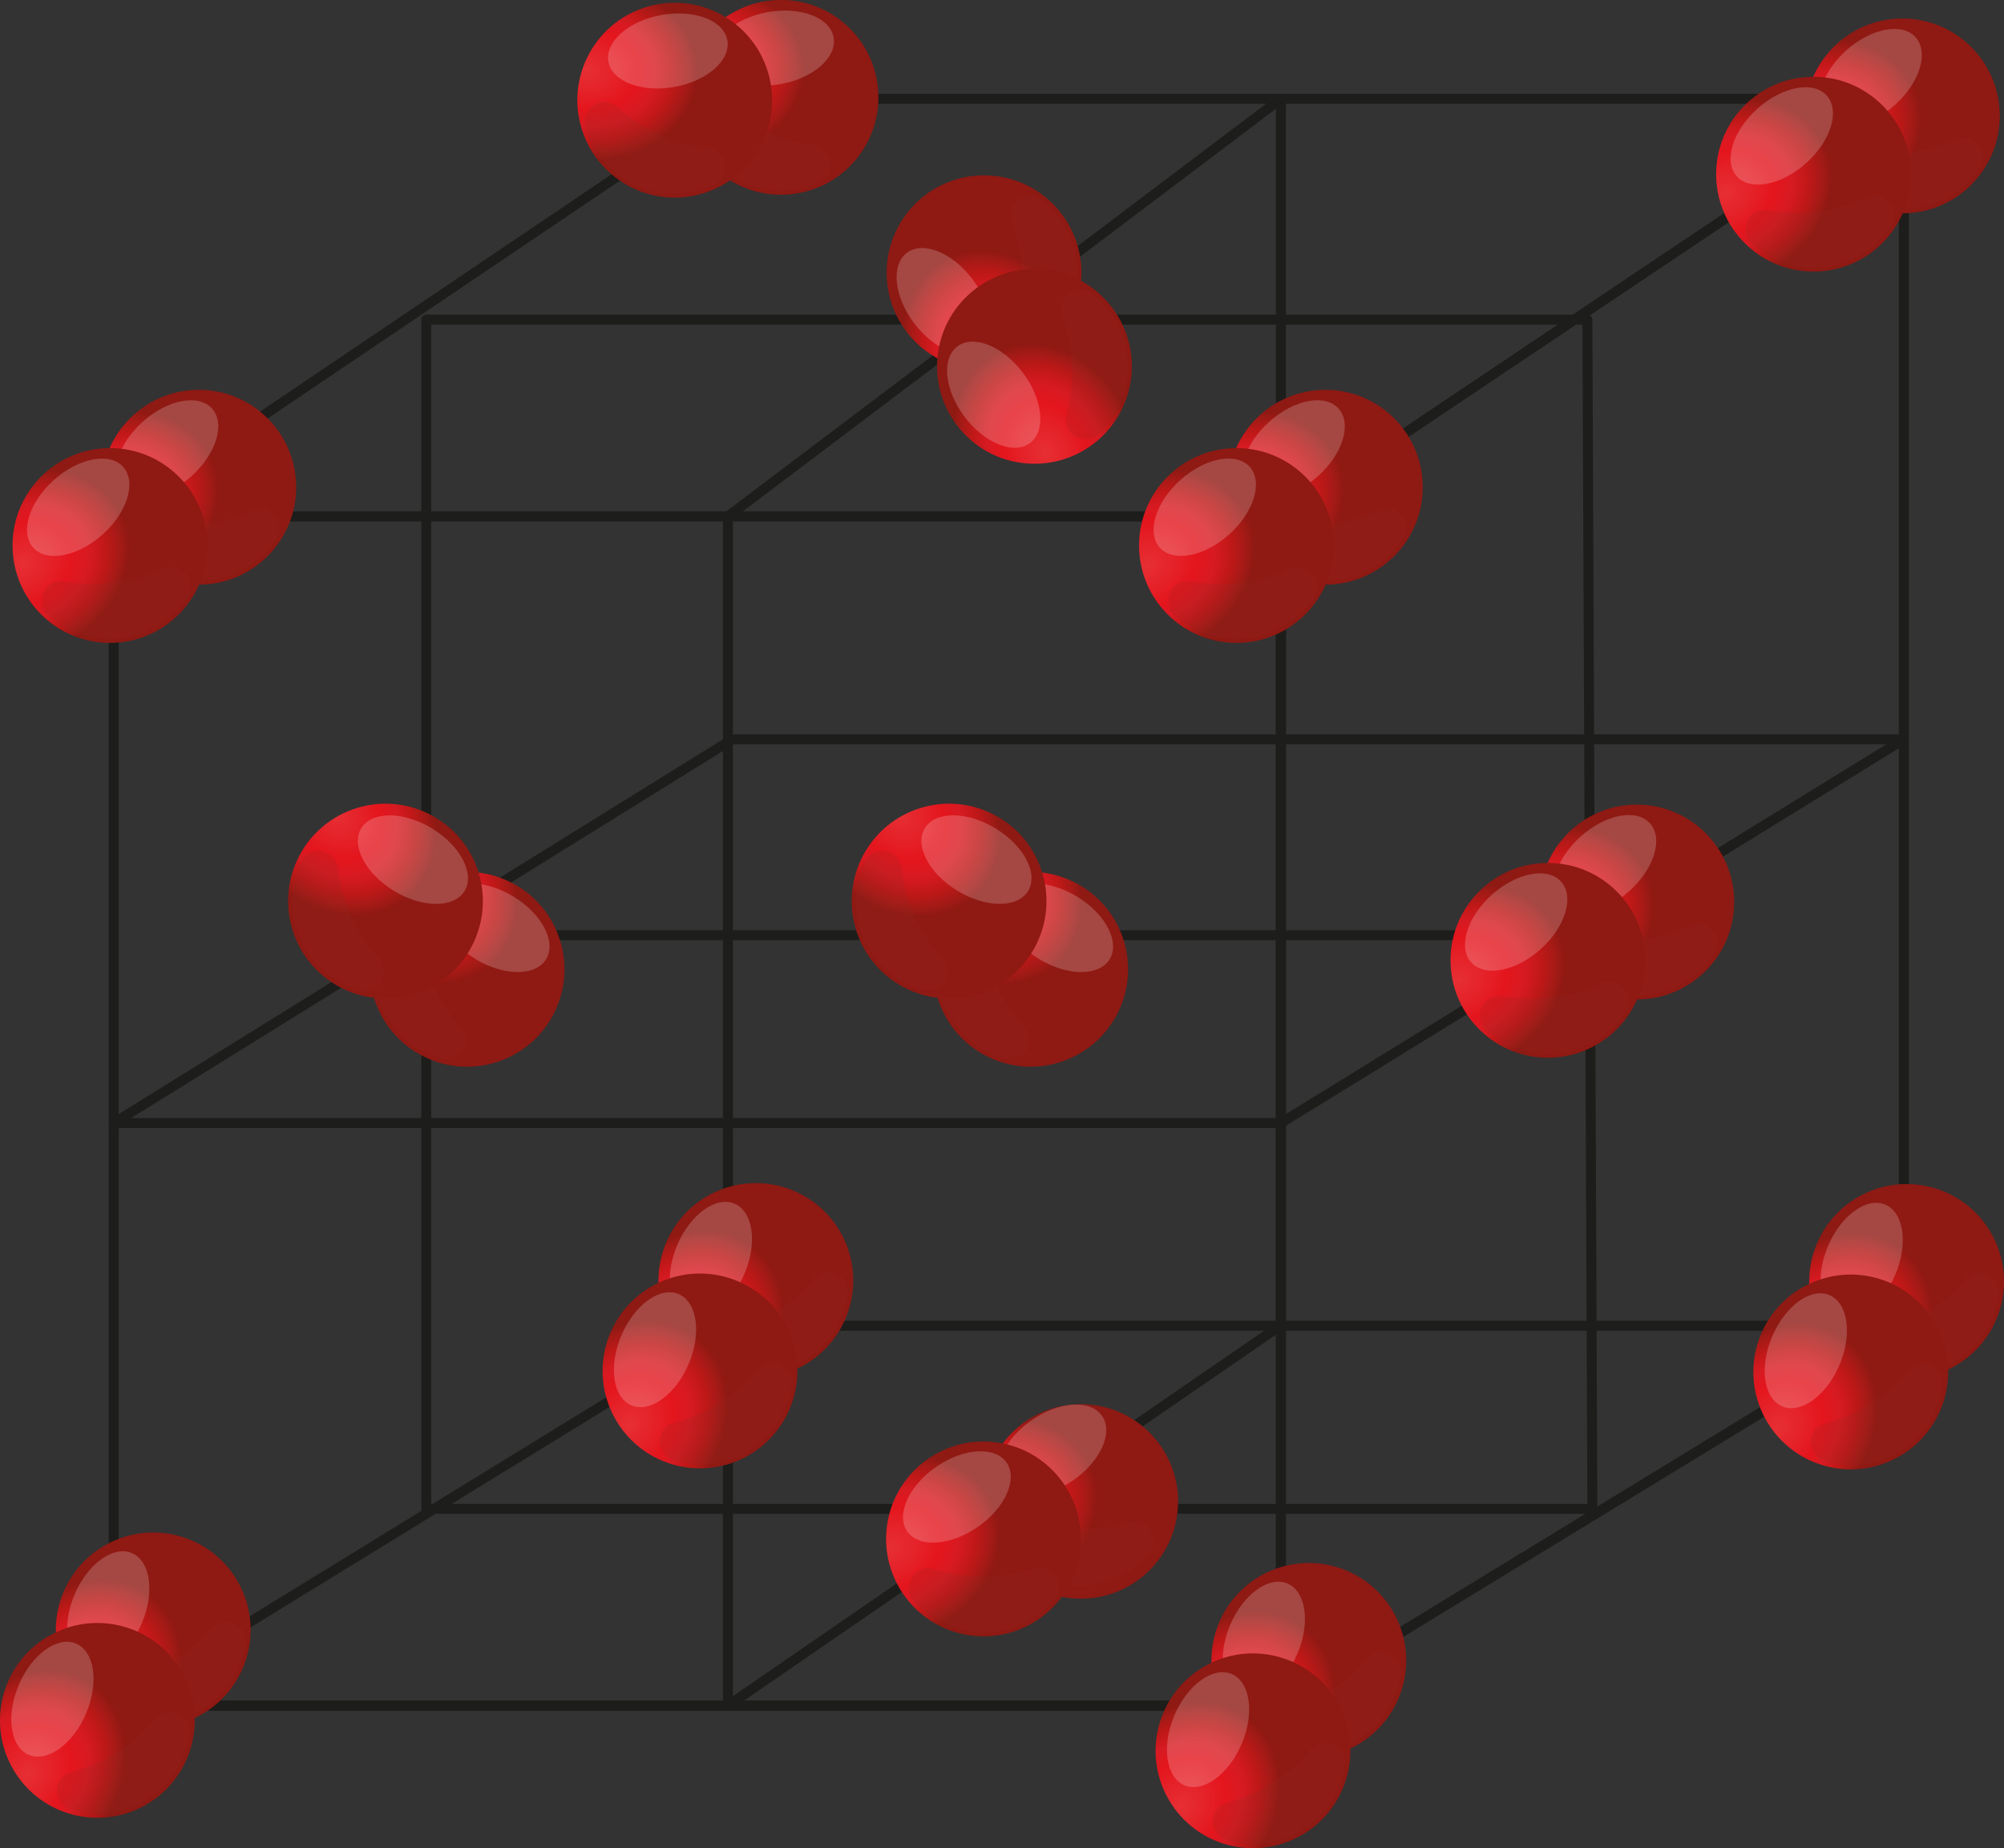 <svg xmlns="http://www.w3.org/2000/svg" xmlns:xlink="http://www.w3.org/1999/xlink" width="142mm" height="130.94mm" viewBox="0 0 402.52 371.17">
  <rect x="0" y="0" width="402.52" height="371.17" fill="#333333" stroke="none"/>
  <defs>
    <style>
      .cls-1 {
        fill: none;
        stroke: #1d1d1b;
        stroke-linecap: round;
        stroke-linejoin: round;
        stroke-width: 2px;
      }

      .cls-2 {
        fill: url(#Безымянный_градиент_3);
      }

      .cls-3 {
        opacity: 0.2;
      }

      .cls-4 {
        fill: #fff;
      }

      .cls-5 {
        fill: #922724;
      }

      .cls-6 {
        fill: url(#Безымянный_градиент_3-2);
      }

      .cls-7 {
        fill: url(#Безымянный_градиент_3-3);
      }

      .cls-8 {
        fill: url(#Безымянный_градиент_3-4);
      }

      .cls-9 {
        fill: url(#Безымянный_градиент_3-5);
      }

      .cls-10 {
        fill: url(#Безымянный_градиент_3-6);
      }

      .cls-11 {
        fill: url(#Безымянный_градиент_3-7);
      }

      .cls-12 {
        fill: url(#Безымянный_градиент_3-8);
      }

      .cls-13 {
        fill: url(#Безымянный_градиент_3-9);
      }

      .cls-14 {
        fill: url(#Безымянный_градиент_3-10);
      }

      .cls-15 {
        fill: url(#Безымянный_градиент_3-11);
      }

      .cls-16 {
        fill: url(#Безымянный_градиент_3-12);
      }

      .cls-17 {
        fill: url(#Безымянный_градиент_3-13);
      }

      .cls-18 {
        fill: url(#Безымянный_градиент_3-14);
      }

      .cls-19 {
        fill: url(#Безымянный_градиент_3-15);
      }

      .cls-20 {
        fill: url(#Безымянный_градиент_3-16);
      }

      .cls-21 {
        fill: url(#Безымянный_градиент_3-17);
      }

      .cls-22 {
        fill: url(#Безымянный_градиент_3-18);
      }

      .cls-23 {
        fill: url(#Безымянный_градиент_3-19);
      }

      .cls-24 {
        fill: url(#Безымянный_градиент_3-20);
      }

      .cls-25 {
        fill: url(#Безымянный_градиент_3-21);
      }

      .cls-26 {
        fill: url(#Безымянный_градиент_3-22);
      }

      .cls-27 {
        fill: url(#Безымянный_градиент_3-23);
      }

      .cls-28 {
        fill: url(#Безымянный_градиент_3-24);
      }

      .cls-29 {
        fill: url(#Безымянный_градиент_3-25);
      }

      .cls-30 {
        fill: url(#Безымянный_градиент_3-26);
      }
    </style>
    <radialGradient id="Безымянный_градиент_3" data-name="Безымянный градиент 3" cx="5676.92" cy="-2699.11" r="12.69" gradientTransform="matrix(1.57, -0.8, -0.64, -1.28, -10617.79, 1188.36)" gradientUnits="userSpaceOnUse">
      <stop offset="0" stop-color="#e62f34"/>
      <stop offset="0.26" stop-color="#e52128"/>
      <stop offset="0.45" stop-color="#e4151d"/>
      <stop offset="0.62" stop-color="#d71a22"/>
      <stop offset="0.77" stop-color="#c11818"/>
      <stop offset="0.91" stop-color="#a41a16"/>
      <stop offset="1" stop-color="#8f1913"/>
    </radialGradient>
    <radialGradient id="Безымянный_градиент_3-2" cx="5664.88" cy="-2700.58" r="12.69" gradientTransform="matrix(1.57, -0.8, -0.64, -1.28, -10617.69, 1188.55)" xlink:href="#Безымянный_градиент_3"/>
    <radialGradient id="Безымянный_градиент_3-3" cx="5791.62" cy="-2764.18" r="12.69" gradientTransform="matrix(1.57, -0.8, -0.64, -1.28, -10613.48, 1196.91)" xlink:href="#Безымянный_градиент_3"/>
    <radialGradient id="Безымянный_градиент_3-4" cx="5779.58" cy="-2765.66" r="12.69" gradientTransform="matrix(1.57, -0.8, -0.64, -1.28, -10613.38, 1197.1)" xlink:href="#Безымянный_градиент_3"/>
    <radialGradient id="Безымянный_градиент_3-5" cx="5802.06" cy="-2829.19" r="12.69" gradientTransform="matrix(1.57, -0.8, -0.64, -1.28, -10609.18, 1205.45)" xlink:href="#Безымянный_градиент_3"/>
    <radialGradient id="Безымянный_градиент_3-6" cx="5790.03" cy="-2830.67" r="12.69" gradientTransform="matrix(1.57, -0.8, -0.64, -1.28, -10609.08, 1205.65)" xlink:href="#Безымянный_градиент_3"/>
    <radialGradient id="Безымянный_градиент_3-7" cx="5900.36" cy="-2768.82" r="12.69" gradientTransform="matrix(1.57, -0.8, -0.64, -1.28, -10670.43, 1437.48)" xlink:href="#Безымянный_градиент_3"/>
    <radialGradient id="Безымянный_градиент_3-8" cx="5888.32" cy="-2770.29" r="12.69" gradientTransform="matrix(1.57, -0.8, -0.64, -1.28, -10663.7, 1444.13)" xlink:href="#Безымянный_градиент_3"/>
    <radialGradient id="Безымянный_градиент_3-9" cx="5824.27" cy="-2738.48" r="12.69" gradientTransform="matrix(1.57, -0.8, -0.64, -1.28, -10651.52, 1491.49)" xlink:href="#Безымянный_градиент_3"/>
    <radialGradient id="Безымянный_градиент_3-10" cx="5812.23" cy="-2739.95" r="12.69" gradientTransform="matrix(1.57, -0.8, -0.64, -1.28, -10644.78, 1498.15)" xlink:href="#Безымянный_градиент_3"/>
    <radialGradient id="Безымянный_градиент_3-11" cx="5819.28" cy="-2653.28" r="12.69" gradientTransform="matrix(1.57, -0.8, -0.64, -1.28, -10699.9, 1520.15)" xlink:href="#Безымянный_градиент_3"/>
    <radialGradient id="Безымянный_градиент_3-12" cx="5807.24" cy="-2654.75" r="12.69" gradientTransform="matrix(1.57, -0.8, -0.64, -1.28, -10693.17, 1526.8)" xlink:href="#Безымянный_градиент_3"/>
    <radialGradient id="Безымянный_градиент_3-13" cx="5849.9" cy="-3192.77" r="12.69" gradientTransform="matrix(0.8, 1.57, 1.28, -0.64, -390.7, -11052.46)" xlink:href="#Безымянный_градиент_3"/>
    <radialGradient id="Безымянный_градиент_3-14" cx="5837.86" cy="-3194.24" r="12.69" gradientTransform="matrix(0.8, 1.57, 1.28, -0.64, -395.57, -11048.2)" xlink:href="#Безымянный_градиент_3"/>
    <radialGradient id="Безымянный_градиент_3-15" cx="5805.61" cy="-3244.47" r="12.69" gradientTransform="matrix(0.8, 1.57, 1.28, -0.64, -402.36, -11016.21)" xlink:href="#Безымянный_градиент_3"/>
    <radialGradient id="Безымянный_градиент_3-16" cx="5793.57" cy="-3245.95" r="12.69" gradientTransform="matrix(0.8, 1.57, 1.28, -0.64, -407.23, -11011.95)" xlink:href="#Безымянный_градиент_3"/>
    <radialGradient id="Безымянный_градиент_3-17" cx="5745.49" cy="-2620.16" r="12.69" gradientTransform="matrix(1.57, -0.8, -0.64, -1.28, -10683.77, 1573.64)" xlink:href="#Безымянный_градиент_3"/>
    <radialGradient id="Безымянный_градиент_3-18" cx="5733.45" cy="-2621.63" r="12.69" gradientTransform="matrix(1.57, -0.8, -0.64, -1.28, -10677.04, 1580.3)" xlink:href="#Безымянный_градиент_3"/>
    <radialGradient id="Безымянный_градиент_3-19" cx="5717.53" cy="-2857.46" r="12.69" gradientTransform="matrix(0.8, 1.57, 1.28, -0.64, -703.8, -10523.72)" xlink:href="#Безымянный_градиент_3"/>
    <radialGradient id="Безымянный_градиент_3-20" cx="5705.49" cy="-2858.93" r="12.69" gradientTransform="matrix(0.8, 1.57, 1.28, -0.64, -711.47, -10496.39)" xlink:href="#Безымянный_градиент_3"/>
    <radialGradient id="Безымянный_градиент_3-21" cx="5869.4" cy="-2755.43" r="12.69" gradientTransform="matrix(1.57, -0.8, -0.64, -1.28, -10614.06, 1195.76)" xlink:href="#Безымянный_градиент_3"/>
    <radialGradient id="Безымянный_градиент_3-22" cx="5857.36" cy="-2756.9" r="12.69" gradientTransform="matrix(1.57, -0.8, -0.64, -1.28, -10613.96, 1195.95)" xlink:href="#Безымянный_градиент_3"/>
    <radialGradient id="Безымянный_градиент_3-23" cx="5723.46" cy="-2878.1" r="12.69" gradientTransform="matrix(0.8, 1.57, 1.28, -0.64, -742.02, -10826.47)" xlink:href="#Безымянный_градиент_3"/>
    <radialGradient id="Безымянный_градиент_3-24" cx="5711.43" cy="-2879.57" r="12.69" gradientTransform="matrix(0.8, 1.57, 1.28, -0.64, -751.84, -10807.95)" xlink:href="#Безымянный_градиент_3"/>
    <radialGradient id="Безымянный_градиент_3-25" cx="6198.95" cy="-2539.7" r="12.69" gradientTransform="matrix(1.57, -0.8, -0.64, -1.28, -11177.01, 1766.73)" xlink:href="#Безымянный_градиент_3"/>
    <radialGradient id="Безымянный_градиент_3-26" cx="6186.91" cy="-2541.18" r="12.69" gradientTransform="matrix(1.57, -0.8, -0.64, -1.28, -11148.93, 1774.01)" xlink:href="#Безымянный_градиент_3"/>
  </defs>
  <g id="Слой_2" data-name="Слой 2">
    <g id="Слой_1-2" data-name="Слой 1">
      <g>
        <g>
          <rect class="cls-1" x="22.84" y="103.7" width="234.44" height="238.83"/>
          <polygon class="cls-1" points="85.62 64.19 318.84 64.19 319.84 303.02 85.62 303.02 85.62 64.19"/>
          <polygon class="cls-1" points="257.28 103.7 382.4 19.84 382.4 266.14 257.28 342.53 257.28 103.7"/>
          <polygon class="cls-1" points="146.21 103.7 257.28 19.84 257.28 266.14 146.21 342.53 146.21 103.7"/>
          <polygon class="cls-1" points="22.84 103.7 147.09 19.84 382.4 19.84 257.28 103.7 22.84 103.7"/>
          <polygon class="cls-1" points="22.84 342.53 147.09 266.24 382.4 266.24 257.28 342.53 22.84 342.53"/>
          <polygon class="cls-1" points="22.84 225.53 147.09 148.48 382.4 148.48 257.28 225.53 22.84 225.53"/>
          <line class="cls-1" x1="83.65" y1="187.82" x2="319.84" y2="187.82"/>
        </g>
        <g>
          <circle class="cls-2" cx="39.93" cy="97.85" r="19.56"/>
          <g class="cls-3">
            <ellipse class="cls-4" cx="33.56" cy="90.16" rx="12.14" ry="7.34" transform="translate(-51.62 45.45) rotate(-41.89)"/>
          </g>
          <g class="cls-3">
            <path class="cls-5" d="M40.86,105.3a31.66,31.66,0,0,1-10-.24,3.93,3.93,0,0,0-3.37,6.73,18.54,18.54,0,0,0,26.17-1.2h0a18.38,18.38,0,0,0,2-2.52,3.95,3.95,0,0,0-5.08-5.61A32.17,32.17,0,0,1,40.86,105.3Z"/>
          </g>
          <circle class="cls-6" cx="22.08" cy="109.55" r="19.56"/>
          <g class="cls-3">
            <ellipse class="cls-4" cx="15.7" cy="101.87" rx="12.14" ry="7.34" transform="translate(-64 36.52) rotate(-41.89)"/>
          </g>
          <g class="cls-3">
            <path class="cls-5" d="M23,117a32,32,0,0,1-10-.23,3.92,3.92,0,0,0-3.36,6.73,18.52,18.52,0,0,0,26.16-1.2h0a18.71,18.71,0,0,0,2-2.53,4,4,0,0,0-5.09-5.61A31.74,31.74,0,0,1,23,117Z"/>
          </g>
        </g>
        <g>
          <circle class="cls-7" cx="266.21" cy="97.85" r="19.56"/>
          <g class="cls-3">
            <ellipse class="cls-4" cx="259.83" cy="90.16" rx="12.14" ry="7.34" transform="translate(6.21 196.53) rotate(-41.89)"/>
          </g>
          <g class="cls-3">
            <path class="cls-5" d="M267.14,105.3a31.71,31.71,0,0,1-10-.24,3.93,3.93,0,0,0-3.37,6.73,18.54,18.54,0,0,0,26.17-1.2h0a18.38,18.38,0,0,0,2-2.52,3.94,3.94,0,0,0-5.08-5.61A32.11,32.11,0,0,1,267.14,105.3Z"/>
          </g>
          <circle class="cls-8" cx="248.35" cy="109.55" r="19.56"/>
          <g class="cls-3">
            <ellipse class="cls-4" cx="241.98" cy="101.87" rx="12.14" ry="7.34" transform="translate(-6.17 187.6) rotate(-41.89)"/>
          </g>
          <g class="cls-3">
            <path class="cls-5" d="M249.28,117a32,32,0,0,1-10-.23,3.93,3.93,0,0,0-3.37,6.73,18.54,18.54,0,0,0,26.17-1.2h0a17.88,17.88,0,0,0,2-2.53,4,4,0,0,0-5.08-5.61A31.88,31.88,0,0,1,249.28,117Z"/>
          </g>
        </g>
        <g>
          <circle class="cls-9" cx="328.77" cy="181.15" r="19.56"/>
          <g class="cls-3">
            <ellipse class="cls-4" cx="322.39" cy="173.46" rx="12.14" ry="7.34" transform="translate(-33.43 259.59) rotate(-41.89)"/>
          </g>
          <g class="cls-3">
            <path class="cls-5" d="M329.7,188.6a32,32,0,0,1-10-.23,3.93,3.93,0,0,0-3.37,6.73,18.55,18.55,0,0,0,26.17-1.2h0a19.36,19.36,0,0,0,2-2.53,4,4,0,0,0-5.09-5.61A32,32,0,0,1,329.7,188.6Z"/>
          </g>
          <circle class="cls-10" cx="310.91" cy="192.86" r="19.56"/>
          <g class="cls-3">
            <ellipse class="cls-4" cx="304.54" cy="185.17" rx="12.14" ry="7.34" transform="translate(-45.81 250.66) rotate(-41.89)"/>
          </g>
          <g class="cls-3">
            <path class="cls-5" d="M311.85,200.31a31.71,31.71,0,0,1-10-.24,3.93,3.93,0,0,0-3.37,6.73,18.54,18.54,0,0,0,26.17-1.2h0a17.79,17.79,0,0,0,2-2.52,3.95,3.95,0,0,0-5.08-5.61A32.19,32.19,0,0,1,311.85,200.31Z"/>
          </g>
        </g>
        <g>
          <circle class="cls-11" cx="382.96" cy="257.35" r="19.56" transform="translate(-72.94 186.36) rotate(-25.05)"/>
          <g class="cls-3">
            <ellipse class="cls-4" cx="373.93" cy="253.09" rx="12.14" ry="7.34" transform="translate(-5.4 498.01) rotate(-66.94)"/>
          </g>
          <g class="cls-3">
            <path class="cls-5" d="M387,263.71a32.09,32.09,0,0,1-9.17,4,3.93,3.93,0,0,0-.2,7.53,18.54,18.54,0,0,0,23.2-12.17h0a18.57,18.57,0,0,0,.72-3.12,3.95,3.95,0,0,0-7-2.93A32.12,32.12,0,0,1,387,263.71Z"/>
          </g>
          <circle class="cls-12" cx="371.74" cy="275.52" r="19.56" transform="translate(-81.69 183.32) rotate(-25.05)"/>
          <g class="cls-3">
            <ellipse class="cls-4" cx="362.71" cy="271.26" rx="12.14" ry="7.34" transform="translate(-28.94 498.74) rotate(-66.94)"/>
          </g>
          <g class="cls-3">
            <path class="cls-5" d="M375.74,281.87a31.72,31.72,0,0,1-9.17,4,3.92,3.92,0,0,0-.19,7.52,18.52,18.52,0,0,0,23.19-12.16h0a18.68,18.68,0,0,0,.72-3.13,4,4,0,0,0-7-2.93A31.92,31.92,0,0,1,375.74,281.87Z"/>
          </g>
        </g>
        <g>
          <circle class="cls-13" cx="262.89" cy="333.45" r="19.56" transform="translate(-116.46 142.68) rotate(-25.05)"/>
          <g class="cls-3">
            <ellipse class="cls-4" cx="253.86" cy="329.18" rx="12.14" ry="7.34" transform="translate(-148.46 433.82) rotate(-66.94)"/>
          </g>
          <g class="cls-3">
            <path class="cls-5" d="M266.89,339.8a31.84,31.84,0,0,1-9.17,4,3.92,3.92,0,0,0-.2,7.52,18.54,18.54,0,0,0,23.2-12.17h0a18.57,18.57,0,0,0,.72-3.12,4,4,0,0,0-7-2.93A32.12,32.12,0,0,1,266.89,339.8Z"/>
          </g>
          <circle class="cls-14" cx="251.67" cy="351.61" r="19.56" transform="translate(-125.2 139.63) rotate(-25.05)"/>
          <g class="cls-3">
            <ellipse class="cls-4" cx="242.64" cy="347.35" rx="12.14" ry="7.34" transform="translate(-171.99 434.55) rotate(-66.94)"/>
          </g>
          <g class="cls-3">
            <path class="cls-5" d="M255.67,358a32,32,0,0,1-9.17,4,3.93,3.93,0,0,0-.2,7.53,18.54,18.54,0,0,0,23.2-12.17h0a18.68,18.68,0,0,0,.72-3.13,4,4,0,0,0-7-2.93A32,32,0,0,1,255.67,358Z"/>
          </g>
        </g>
        <g>
          <circle class="cls-15" cx="151.82" cy="257.16" r="19.56" transform="translate(-94.6 88.47) rotate(-25.05)"/>
          <g class="cls-3">
            <ellipse class="cls-4" cx="142.78" cy="252.9" rx="12.14" ry="7.34" transform="translate(-145.83 285.21) rotate(-66.94)"/>
          </g>
          <g class="cls-3">
            <path class="cls-5" d="M155.81,263.51a31.66,31.66,0,0,1-9.16,4,3.92,3.92,0,0,0-.2,7.52,18.52,18.52,0,0,0,23.19-12.16h0a18.68,18.68,0,0,0,.72-3.13,4,4,0,0,0-7-2.93A31.92,31.92,0,0,1,155.81,263.51Z"/>
          </g>
          <circle class="cls-16" cx="140.6" cy="275.32" r="19.56" transform="translate(-103.35 85.43) rotate(-25.05)"/>
          <g class="cls-3">
            <ellipse class="cls-4" cx="131.57" cy="271.06" rx="12.14" ry="7.34" transform="translate(-169.37 285.94) rotate(-66.94)"/>
          </g>
          <g class="cls-3">
            <path class="cls-5" d="M144.6,281.68a31.81,31.81,0,0,1-9.17,4,3.93,3.93,0,0,0-.2,7.53,18.54,18.54,0,0,0,23.2-12.17h0a18.57,18.57,0,0,0,.72-3.12,4,4,0,0,0-7-2.93A32.12,32.12,0,0,1,144.6,281.68Z"/>
          </g>
        </g>
        <g>
          <circle class="cls-17" cx="207.02" cy="194.67" r="19.56" transform="translate(-47.56 68.4) rotate(-16.86)"/>
          <g class="cls-3">
            <ellipse class="cls-4" cx="212.52" cy="186.33" rx="7.34" ry="12.14" transform="translate(-57.03 271.35) rotate(-58.75)"/>
          </g>
          <g class="cls-3">
            <path class="cls-5" d="M200.15,197.72a32.08,32.08,0,0,1-2.67-9.65,3.93,3.93,0,0,0-7.42-1.27,18.54,18.54,0,0,0,8.74,24.7h0a18.91,18.91,0,0,0,3,1.15,3.95,3.95,0,0,0,3.9-6.49A32,32,0,0,1,200.15,197.72Z"/>
          </g>
          <circle class="cls-18" cx="190.63" cy="180.97" r="19.56" transform="translate(-44.29 63.06) rotate(-16.86)"/>
          <g class="cls-3">
            <ellipse class="cls-4" cx="196.14" cy="172.64" rx="7.34" ry="12.14" transform="translate(-53.21 250.75) rotate(-58.75)"/>
          </g>
          <g class="cls-3">
            <path class="cls-5" d="M183.77,184a31.79,31.79,0,0,1-2.67-9.65,3.93,3.93,0,0,0-7.42-1.27,18.53,18.53,0,0,0,8.73,24.69h0a18.48,18.48,0,0,0,3,1.16,3.95,3.95,0,0,0,3.9-6.49A32,32,0,0,1,183.77,184Z"/>
          </g>
        </g>
        <g>
          <circle class="cls-19" cx="93.81" cy="194.67" r="19.56" transform="translate(-52.42 35.57) rotate(-16.86)"/>
          <g class="cls-3">
            <ellipse class="cls-4" cx="99.32" cy="186.33" rx="7.34" ry="12.14" transform="translate(-111.5 174.57) rotate(-58.75)"/>
          </g>
          <g class="cls-3">
            <path class="cls-5" d="M87,197.72a31.79,31.79,0,0,1-2.67-9.65,3.93,3.93,0,0,0-7.42-1.27,18.55,18.55,0,0,0,8.73,24.7h0a18.65,18.65,0,0,0,3,1.15,3.95,3.95,0,0,0,3.9-6.49A32,32,0,0,1,87,197.72Z"/>
          </g>
          <circle class="cls-20" cx="77.43" cy="180.97" r="19.56" transform="translate(-49.16 30.23) rotate(-16.86)"/>
          <g class="cls-3">
            <ellipse class="cls-4" cx="82.94" cy="172.64" rx="7.34" ry="12.14" transform="translate(-107.68 153.98) rotate(-58.75)"/>
          </g>
          <g class="cls-3">
            <path class="cls-5" d="M70.57,184a32.1,32.1,0,0,1-2.68-9.65,3.93,3.93,0,0,0-7.42-1.27,18.54,18.54,0,0,0,8.74,24.69h0a17.79,17.79,0,0,0,3,1.16,3.95,3.95,0,0,0,3.9-6.49A31.74,31.74,0,0,1,70.57,184Z"/>
          </g>
        </g>
        <g>
          <circle class="cls-21" cx="30.78" cy="327.33" r="19.56" transform="translate(-135.7 43.82) rotate(-25.05)"/>
          <g class="cls-3">
            <ellipse class="cls-4" cx="21.75" cy="323.07" rx="12.14" ry="7.34" transform="translate(-284.03 216.54) rotate(-66.94)"/>
          </g>
          <g class="cls-3">
            <path class="cls-5" d="M34.78,333.69a31.81,31.81,0,0,1-9.17,4,3.93,3.93,0,0,0-.2,7.53,18.54,18.54,0,0,0,23.2-12.17h0a18.57,18.57,0,0,0,.72-3.12,4,4,0,0,0-7-2.93A32.12,32.12,0,0,1,34.78,333.69Z"/>
          </g>
          <circle class="cls-22" cx="19.56" cy="345.5" r="19.56" transform="translate(-144.45 40.78) rotate(-25.05)"/>
          <g class="cls-3">
            <ellipse class="cls-4" cx="10.53" cy="341.24" rx="12.14" ry="7.34" transform="translate(-307.57 217.27) rotate(-66.94)"/>
          </g>
          <g class="cls-3">
            <path class="cls-5" d="M23.56,351.86a32,32,0,0,1-9.17,4,3.92,3.92,0,0,0-.2,7.52,18.53,18.53,0,0,0,23.2-12.16h0a18.68,18.68,0,0,0,.72-3.13,4,4,0,0,0-7-2.93A32,32,0,0,1,23.56,351.86Z"/>
          </g>
        </g>
        <g>
          <circle class="cls-23" cx="216.74" cy="299.7" r="19.56" transform="matrix(0.13, -0.99, 0.99, 0.13, -107.78, 477.14)"/>
          <g class="cls-3">
            <ellipse class="cls-4" cx="211.37" cy="291.27" rx="12.14" ry="7.34" transform="translate(-128.19 172.05) rotate(-34.69)"/>
          </g>
          <g class="cls-3">
            <path class="cls-5" d="M216.73,307.21a32.36,32.36,0,0,1-9.91-1.49,3.92,3.92,0,0,0-4.18,6.25,18.53,18.53,0,0,0,26.11,2.09h0a19.38,19.38,0,0,0,2.28-2.25,4,4,0,0,0-4.34-6.21A32.15,32.15,0,0,1,216.73,307.21Z"/>
          </g>
          <circle class="cls-24" cx="197.55" cy="309.07" r="19.56" transform="translate(-133.85 466.31) rotate(-82.8)"/>
          <g class="cls-3">
            <ellipse class="cls-4" cx="192.19" cy="300.65" rx="12.14" ry="7.34" transform="translate(-136.94 162.8) rotate(-34.69)"/>
          </g>
          <g class="cls-3">
            <path class="cls-5" d="M197.54,316.58a31.7,31.7,0,0,1-9.9-1.49,3.93,3.93,0,0,0-4.18,6.26,18.54,18.54,0,0,0,26.11,2.09h0a19.46,19.46,0,0,0,2.28-2.26,3.95,3.95,0,0,0-4.34-6.2A31.86,31.86,0,0,1,197.54,316.58Z"/>
          </g>
        </g>
        <g>
          <circle class="cls-25" cx="382.11" cy="23.28" r="19.56"/>
          <g class="cls-3">
            <ellipse class="cls-4" cx="375.73" cy="15.59" rx="12.14" ry="7.34" transform="translate(85.62 254.86) rotate(-41.89)"/>
          </g>
          <g class="cls-3">
            <path class="cls-5" d="M383,30.73a31.71,31.71,0,0,1-10-.24,3.92,3.92,0,0,0-3.36,6.73A18.52,18.52,0,0,0,395.83,36h0a19.26,19.26,0,0,0,2-2.52,4,4,0,0,0-5.09-5.61A32,32,0,0,1,383,30.73Z"/>
          </g>
          <circle class="cls-26" cx="364.26" cy="34.98" r="19.56"/>
          <g class="cls-3">
            <ellipse class="cls-4" cx="357.88" cy="27.3" rx="12.14" ry="7.34" transform="translate(73.24 245.93) rotate(-41.89)"/>
          </g>
          <g class="cls-3">
            <path class="cls-5" d="M365.19,42.43a32,32,0,0,1-10-.23,3.93,3.93,0,0,0-3.37,6.73A18.54,18.54,0,0,0,378,47.73h0a17.88,17.88,0,0,0,2-2.53,4,4,0,0,0-5.08-5.61A31.9,31.9,0,0,1,365.19,42.43Z"/>
          </g>
        </g>
        <g>
          <circle class="cls-27" cx="156.88" cy="19.56" r="19.56" transform="translate(57.75 142.71) rotate(-58.28)"/>
          <g class="cls-3">
            <ellipse class="cls-4" cx="155.5" cy="9.67" rx="12.14" ry="7.34" transform="translate(0.73 27.6) rotate(-10.17)"/>
          </g>
          <g class="cls-3">
            <path class="cls-5" d="M153.75,26.39a31.84,31.84,0,0,1-8.39-5.47,3.93,3.93,0,0,0-6.4,4,18.54,18.54,0,0,0,22.89,12.74h0a19.07,19.07,0,0,0,3-1.11,4,4,0,0,0-1.38-7.45A32,32,0,0,1,153.75,26.39Z"/>
          </g>
          <circle class="cls-28" cx="135.54" cy="20.13" r="19.56" transform="translate(47.14 124.83) rotate(-58.28)"/>
          <g class="cls-3">
            <ellipse class="cls-4" cx="134.15" cy="10.24" rx="12.14" ry="7.34" transform="translate(0.3 23.84) rotate(-10.17)"/>
          </g>
          <g class="cls-3">
            <path class="cls-5" d="M132.41,27A31.68,31.68,0,0,1,124,21.49a3.93,3.93,0,0,0-6.4,4,18.54,18.54,0,0,0,22.89,12.74h0a19,19,0,0,0,3-1.11,3.94,3.94,0,0,0,1.73-5.31,4,4,0,0,0-3.1-2.14A32,32,0,0,1,132.41,27Z"/>
          </g>
        </g>
        <g>
          <circle class="cls-29" cx="197.67" cy="54.79" r="19.56" transform="translate(126.11 247.02) rotate(-85.08)"/>
          <g class="cls-3">
            <ellipse class="cls-4" cx="189.46" cy="60.48" rx="7.34" ry="12.14" transform="translate(1.71 126.09) rotate(-36.97)"/>
          </g>
          <g class="cls-3">
            <path class="cls-5" d="M205.17,54.5a31.81,31.81,0,0,1-1.1,10,3.93,3.93,0,0,0,6.42,3.94,18.54,18.54,0,0,0,1-26.18h0A18.59,18.59,0,0,0,209.2,40a4,4,0,0,0-6,4.58A31.89,31.89,0,0,1,205.17,54.5Z"/>
          </g>
          <circle class="cls-30" cx="207.8" cy="73.58" r="19.56" transform="translate(116.65 274.3) rotate(-85.08)"/>
          <g class="cls-3">
            <ellipse class="cls-4" cx="199.59" cy="79.28" rx="7.34" ry="12.14" transform="translate(-7.55 135.96) rotate(-36.97)"/>
          </g>
          <g class="cls-3">
            <path class="cls-5" d="M215.3,73.29a32.16,32.16,0,0,1-1.09,10,3.92,3.92,0,0,0,6.41,3.93,18.53,18.53,0,0,0,1-26.17h0a18,18,0,0,0-2.34-2.19,4,4,0,0,0-6,4.58A31.89,31.89,0,0,1,215.3,73.29Z"/>
          </g>
        </g>
      </g>
    </g>
  </g>
</svg>
